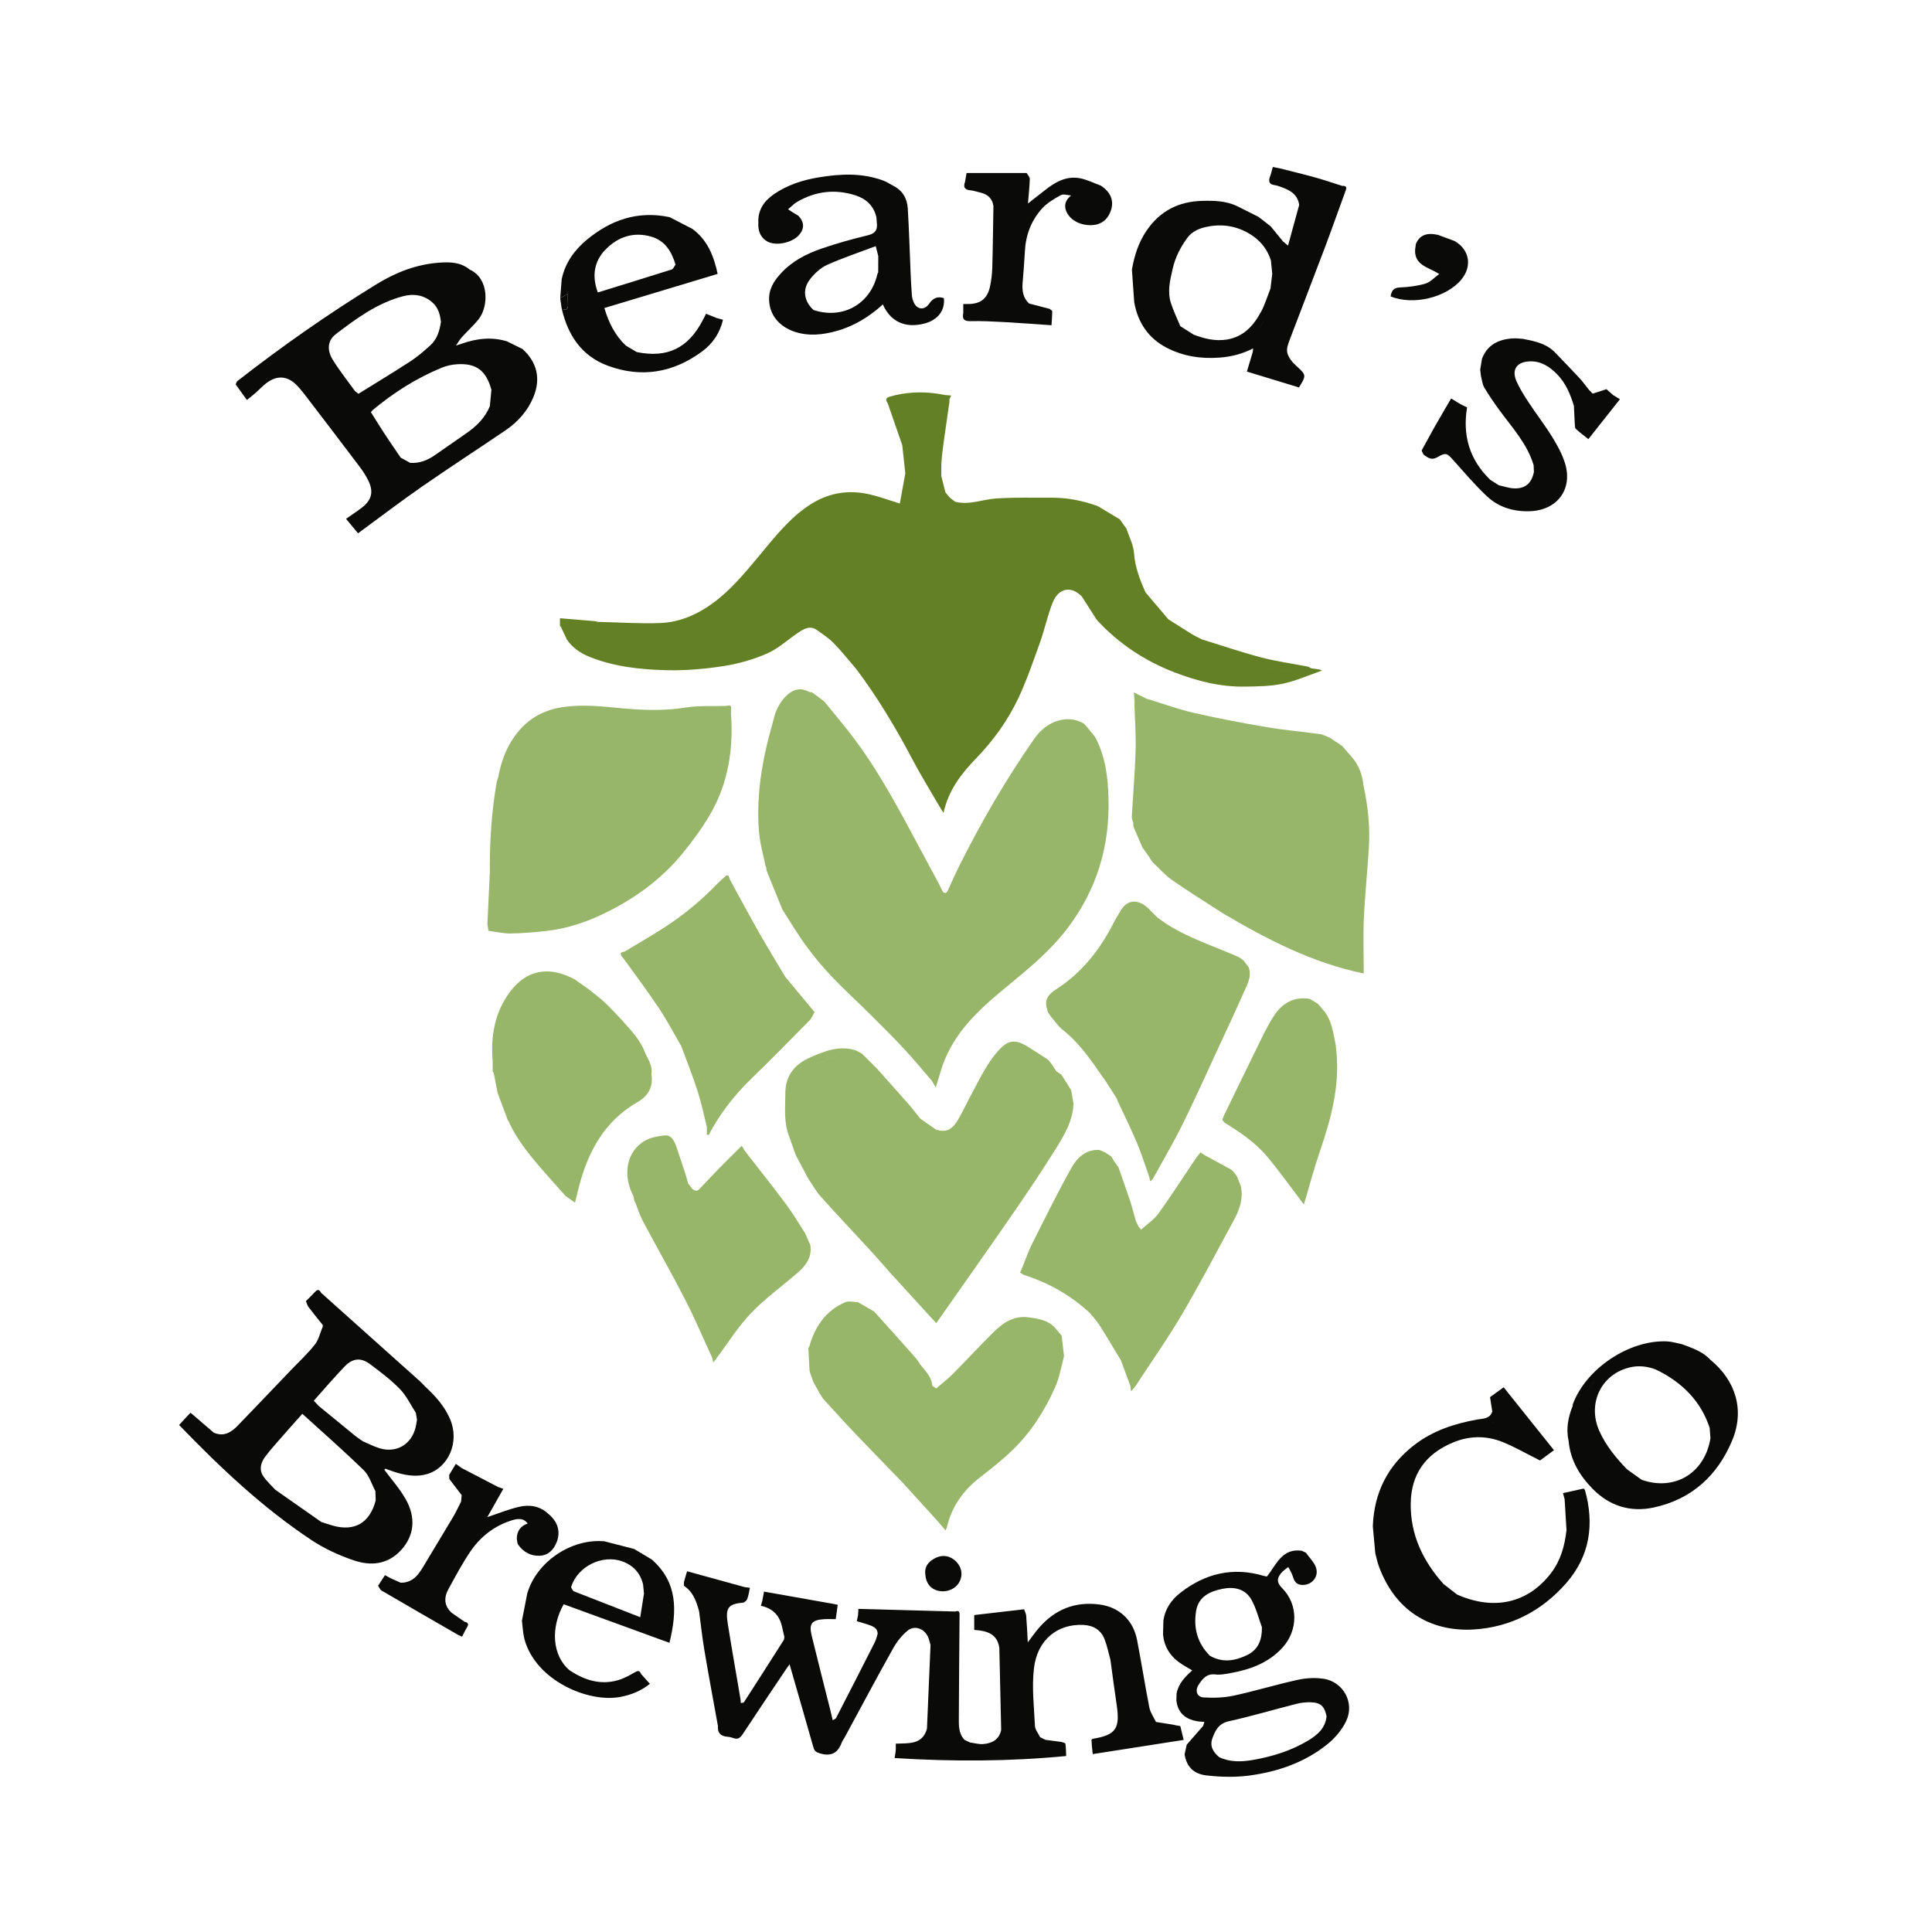<svg xmlns="http://www.w3.org/2000/svg" id="Layer_1" data-name="Layer 1" viewBox="0 0 524 524"><defs><style>      .cls-1 {        fill: #0a0a09;      }      .cls-1, .cls-2, .cls-3 {        stroke-width: 0px;      }      .cls-2 {        fill: #98b669;      }      .cls-3 {        fill: #638024;      }    </style></defs><g><path class="cls-1" d="M298.63,50.37c-1.95-.7-3.84-1.7-5.85-2.05-3.67-.64-6.68,1.12-9.45,3.33-1.5,1.19-3.02,2.36-4.53,3.54.18-2.2.43-4.4.5-6.61.02-.54-.54-1.11-.84-1.66h-16.3c-.2,1.09-.32,1.79-.45,2.49-.46,1.32-.1,2.05,1.4,2.19.96.09,1.89.42,2.83.64,1.96.47,3.23,1.6,3.5,3.67-.1,5.55-.15,11.09-.31,16.64-.05,1.76-.26,3.54-.64,5.25-.72,3.23-2.57,4.61-5.84,4.66-.41,0-.82,0-1.39,0v2.41c-.32,1.6.14,2.28,1.96,2.23,3.03-.08,6.07.09,9.09.25,4.22.23,8.44.56,12.88.86.08-1.4.2-2.59.19-3.79,0-.22-.5-.44-.76-.66-1.83-.48-3.67-.96-5.5-1.44-1.69-1.55-1.94-3.53-1.76-5.67.23-2.84.47-5.69.62-8.54.23-4.41,1.73-8.34,4.66-11.57,1.38-1.52,3.28-2.62,5.1-3.63.7-.38,1.84.05,2.78.11-1.18.94-1.88,2.08-1.53,3.66.66,2.53,3.33,4.31,6.57,4.39,2.89.06,4.85-1.32,5.76-4.05.86-2.59-.06-4.87-2.7-6.65Z"></path><path class="cls-1" d="M396.32,75.85c3.04-3.65,2.26-8.15-1.82-10.49-1.51-.56-3.01-1.11-4.52-1.67-3.1-.66-4.94.1-5.96,2.46-.07.51-.14,1.02-.21,1.53-.24,4.25,3.49,4.73,6.54,6.63-1.38,1-2.43,2.22-3.73,2.6-2.24.65-4.62.97-6.95,1.05-1.83.07-2.25,1.01-2.51,2.42,6.06,2.52,15.1.35,19.16-4.53Z"></path><path class="cls-1" d="M137.61,92.61c-4.23-1.31-8.37-.83-12.46.64-.49.16-.98.32-1.48.48.52-.76.97-1.59,1.59-2.27,1.5-1.67,3.21-3.17,4.59-4.93,2.72-3.49,2.81-11.08-2.46-13.41-2.42-2.03-5.36-2.09-8.24-1.88-6.13.43-11.75,2.61-16.92,5.78-13.12,8.04-25.72,16.87-37.85,26.34-.24.19-.31.6-.45.91.98,1.36,1.96,2.72,3.04,4.22.95-.78,1.71-1.37,2.43-2,.91-.81,1.74-1.72,2.69-2.46,3.03-2.37,5.94-2.15,8.56.62.75.79,1.44,1.65,2.11,2.52,4.92,6.43,9.84,12.86,14.71,19.32.95,1.25,1.83,2.59,2.5,4.01,1.38,2.91.82,5.1-1.7,7.09-1.33,1.04-2.75,1.96-4.41,3.13,1.22,1.47,2.34,2.82,3.25,3.92,5.92-4.33,11.52-8.62,17.31-12.64,7.49-5.2,15.15-10.17,22.69-15.29,3.33-2.26,5.96-5.18,7.54-8.95,2.07-4.96,1.08-9.46-2.92-13.09-1.38-.68-2.76-1.37-4.14-2.05ZM97.21,106.81c-.19-.15-.56-.45-.93-.74-2.02-2.81-4.19-5.52-6.01-8.46-1.63-2.63-1.47-5.23.79-6.96,5.63-4.31,11.39-8.55,18.42-10.35,2.79-.71,5.58-.27,7.86,1.79,1.54,1.4,2.04,3.26,2.25,5.24-.37,2.38-1.03,4.67-2.87,6.33-1.71,1.54-3.46,3.07-5.38,4.32-4.61,3.01-9.34,5.85-14.13,8.83ZM120.07,124.08c-.95,1.56-3.04,2.74-5.2,3.25,2.16-.51,4.25-1.69,5.2-3.25.1-.03.19-.06.29-.09-.1.03-.2.05-.29.09ZM132.87,110.13c-1.28,3.16-3.58,5.43-6.32,7.33-2.84,1.97-5.69,3.94-8.52,5.93-2.04,1.44-4.24,2.33-6.79,2.14-.86-.47-1.71-.94-2.57-1.41-1.53-2.26-3.08-4.51-4.58-6.79-1.16-1.77-2.26-3.59-3.49-5.54.09-.1.28-.4.54-.62,5.65-4.7,11.79-8.6,18.59-11.41,1.32-.55,2.81-.88,4.24-.97,5.21-.33,7.88,1.72,9.31,6.92-.14,1.47-.28,2.94-.42,4.41Z"></path><path class="cls-1" d="M364.05,50.43c-2.43-.77-4.85-1.61-7.31-2.29-3.17-.88-6.37-1.65-9.55-2.46-.68-.13-1.36-.27-1.98-.39-.22.8-.36,1.34-.51,1.89-.12.37-.25.74-.37,1.1-.52,2.04,1.29,1.8,2.26,2.13,2.67.93,5.27,1.83,5.78,5.15-1,3.67-2.01,7.33-3.03,11.06-.7-.59-1.05-.88-1.39-1.17-1.1-1.35-2.2-2.71-3.31-4.06-1.1-.85-2.19-1.7-3.29-2.56-1.95-.98-3.9-1.96-5.85-2.94-3-1.42-6.2-1.49-9.42-1.41-6.39.16-11.48,2.72-15.13,8.11-2.18,3.23-3.31,6.79-3.95,10.56.21,2.93.41,5.85.62,8.78.96,5.52,3.84,9.8,8.77,12.37,4.46,2.32,9.3,3.07,14.39,2.69,3.22-.24,6.17-1,9.1-2.5-.04.37-.07.66-.1.95-.44,1.47-.88,2.95-1.32,4.42-.13.44-.27.88-.28.92,4.75,1.45,9.43,2.88,14.13,4.31,2.08-3.39,2.01-3.35-.9-6.01-1-.92-2-2.19-2.28-3.46-.26-1.14.32-2.55.77-3.75,3.15-8.34,6.39-16.64,9.53-24.98,1.86-4.94,3.6-9.92,5.42-14.87.33-.9.66-1.67-.81-1.61ZM342.81,87.07c-.51.72-1.02,1.44-1.53,2.17.51-.72,1.02-1.44,1.52-2.17.16-.35.31-.7.47-1.06-.16.35-.31.7-.47,1.06ZM342,84.59c-1.99,3.73-4.71,6.73-9.17,7.49-3.16.53-6.15-.21-9.08-1.31-1.21-.77-2.41-1.53-3.62-2.3-.86-2.08-1.86-4.12-2.55-6.26-1.02-3.13-.22-6.26.48-9.34.7-3.07,2.11-5.82,3.96-8.35,1.35-1.84,3.36-2.63,5.46-3.04,4.41-.87,8.55-.08,12.31,2.51,2.39,1.65,3.99,3.86,4.9,6.6.12,1.22.25,2.44.37,3.65-.16,1.34-.32,2.68-.48,4.02-.84,2.12-1.5,4.34-2.57,6.34ZM345.06,82.69c-.08.05-.16.1-.24.15.08-.05.16-.1.24-.15,1.38-1.29,2.21-5.35,2.18-8.39.03,3.04-.8,7.1-2.18,8.39Z"></path><path class="cls-1" d="M437.55,107.18c-.61-.54-1.23-1.08-1.84-1.62-1.25.4-2.49.8-3.74,1.2-.34-.35-.68-.7-1.03-1.05-.87-1.09-1.68-2.23-2.63-3.25-2.22-2.4-4.51-4.73-6.77-7.09-2.38-2.28-5.45-2.88-8.52-3.47-.9-.05-1.81-.18-2.7-.12-3.81.24-6.88,1.66-8.36,5.48l-.5,2.99c.07.6.15,1.21.22,1.81.29,1.04.37,2.2.91,3.09,1.3,2.18,2.75,4.29,4.26,6.33,3.43,4.67,7.42,8.98,9.11,14.72.02.6.05,1.2.07,1.81-.63,3.11-2.4,4.62-5.53,4.44-1.35-.08-2.68-.55-4.02-.85-.76-.49-1.52-.98-2.29-1.47-5.61-5.41-7.55-12-6.29-19.63-.58-.28-1.13-.55-1.67-.82-.88-.54-1.76-1.07-2.65-1.61-1.6,2.75-3.04,5.18-4.44,7.64-1.21,2.14-2.37,4.32-3.56,6.48.22.42.33.97.67,1.22,1.03.75,2.05,1.46,3.48.65,2.46-1.4,2.66-1.24,4.56.88,2.96,3.3,5.84,6.72,9.08,9.73,3.19,2.96,7.23,4.14,11.62,3.98,7.38-.28,11.64-5.95,9.48-13.01-.77-2.52-2.11-4.91-3.5-7.17-1.95-3.16-4.24-6.1-6.28-9.2-1.23-1.87-2.47-3.79-3.37-5.83-1.43-3.23.09-5.34,3.66-5.43,3.04-.08,5.32,1.44,7.34,3.5,2.36,2.41,3.61,5.42,4.56,8.58.08,1.59.15,3.19.23,4.78.08.48-.02,1.15.26,1.42,1.04.98,2.2,1.82,3.43,2.81,2.95-3.73,5.71-7.22,8.56-10.82-.72-.44-1.28-.79-1.84-1.13ZM405.05,95.53c-.22.52-.45,1.03-.67,1.55.22-.52.45-1.03.67-1.55.45-.26.91-.52,1.36-.78-.45.26-.91.52-1.36.78ZM414.78,133.5c-.21.04-.43.07-.64.11-.65.32-1.31.63-1.96.95.65-.32,1.31-.63,1.96-.95.21-.04.43-.07.64-.11h0c.3-.08.57-.19.81-.31-.24.12-.51.23-.81.31Z"></path><path class="cls-1" d="M251.96,82.42c-1.23,1.8-3.25,1.57-4.13-.41-.27-.6-.46-1.27-.51-1.93-.16-2.06-.26-4.13-.35-6.19-.25-5.78-.41-11.57-.76-17.34-.16-2.69-1.4-4.89-3.93-6.16-.95-.5-1.86-1.11-2.86-1.47-5.73-2.08-11.59-1.78-17.45-.8-4.28.71-8.38,2.03-12.01,4.51-2.7,1.85-4.43,4.28-4.28,7.73-.15,2.15.53,4.05,2.39,5.11,2.37,1.36,6.77.36,8.59-1.67,1.56-1.74,1.52-3.54-.11-5.27-.59-.36-1.18-.72-1.77-1.08-.29-.19-.59-.38-1.04-.68.9-.75,1.61-1.53,2.48-2.03,4.98-2.89,10.25-3.52,15.75-1.77,2.95.94,5,2.84,5.73,5.95.05.71.11,1.42.16,2.13.02,1.85-1.02,2.42-2.73,2.83-4.12.99-8.21,2.14-12.22,3.51-4.15,1.42-8.06,3.42-11.1,6.73-1.93,2.09-3.41,4.42-3.2,7.46.18,3.83,2.68,6.95,6.8,8.36,3.84,1.31,7.68.89,11.5-.17,4.78-1.33,8.87-3.88,12.54-7.2,2.06,4.68,6.05,6.51,11.2,5.2,3.69-.94,5.7-3.53,5.35-6.91-1.76-.58-2.99.03-4.02,1.55ZM238.19,73.88c-.08.16-.19.32-.23.49-1.86,8.11-9.37,12.33-17.31,9.71-2.63-2.41-3.12-5.63-.88-8.44,1.22-1.53,2.81-3.01,4.56-3.8,4.24-1.9,8.66-3.37,13.19-5.08.31,1.24.5,1.98.69,2.72,0,1.47-.02,2.93-.02,4.4Z"></path><path class="cls-1" d="M191.5,85.11c-.39.75-.66,1.29-.94,1.82-3.97,7.55-9.59,10.23-17.86,8.56-.99-.59-1.97-1.17-2.96-1.76-2.87-2.73-4.62-6.1-5.82-10.19,10.32-3.11,20.5-6.17,30.72-9.25-1.01-4.73-2.69-9.14-6.82-12.19-1.86-.96-3.73-1.92-5.59-2.89-.27-.12-.52-.3-.8-.35-8.49-1.74-15.82.8-22.3,6.19-3.37,2.81-5.87,6.28-6.79,10.69-.13,1.7-.26,3.4-.39,5.1.69-.38,1.38-.76,2.06-1.13.02.97.01,1.95.05,2.92.06,1.33-.57,1.6-1.7,1.14,1.67,7.16,5.39,12.8,12.48,15.42,9.18,3.4,17.82,1.89,25.64-3.91,2.83-2.1,4.76-4.95,5.61-8.55-.65-.18-1.22-.34-1.8-.5-.92-.37-1.83-.75-2.79-1.13ZM158.47,68.06c-.85,1.1-1.71,2.19-2.56,3.29.85-1.1,1.71-2.19,2.56-3.29.46-.4.92-.79,1.38-1.19.51-.47,1.02-.93,1.53-1.4.23-.14.45-.28.68-.42.27-.22.53-.44.8-.66.1-.03.2-.06.3-.08.27-.21.54-.42.81-.63,1.18-.54,2.36-1.07,3.55-1.61-1.18.54-2.36,1.07-3.55,1.61-.27.21-.54.42-.81.63-.1.02-.2.05-.3.08-.27.22-.53.44-.8.66l-.68.42c-.51.47-1.02.93-1.53,1.4-.46.4-.92.79-1.38,1.19ZM164.27,67.65c3.38-3.45,7.55-4.83,12.32-3.48,3.8,1.08,5.56,4.06,6.63,7.59-.34.46-.6,1.19-1.04,1.33-6.67,2.12-13.36,4.16-20.04,6.23-1.59-4.31-1.13-8.34,2.12-11.67Z"></path></g><g><path class="cls-1" d="M109.92,406.42c-1.6-2.77-3.77-5.21-5.68-7.79.08-.1.17-.2.25-.3,1.14.39,2.27.85,3.44,1.17,2.6.72,5.24,1.09,7.9.3,5.9-1.75,8.86-8.78,6.25-14.89-1.5-3.5-3.97-6.27-6.74-8.81-.5-.51-.98-1.06-1.52-1.54-8.91-7.98-17.82-15.95-26.73-23.92-.41-.79-.88-1.1-1.61-.29-.8.88-1.67,1.7-2.51,2.54.23.54.36,1.15.7,1.6,1.26,1.66,2.58,3.27,3.88,4.9,0,.12,0,.24,0,.36.34.35.59.71.75,1.08-.17-.37-.41-.73-.75-1.08-.68,1.64-1.07,3.5-2.11,4.86-1.81,2.35-4.03,4.38-6.09,6.53-4.96,5.19-9.91,10.38-14.89,15.54-1.78,1.84-3.81,3.07-6.5,1.88-1.85-1.6-3.71-3.19-5.56-4.79-.26-.21-.72-.61-.75-.59-1.05,1.08-2.05,2.19-3.07,3.31,11.07,11.47,22.61,22.41,35.94,31.24,3.5,2.32,7.46,4.13,11.45,5.48,4.52,1.53,9.08,1.17,12.67-2.64,3.73-3.97,4.3-8.94,1.29-14.15ZM93.54,370.56c2.16-2.23,4.39-2.4,6.84-.56,2.81,2.11,5.66,4.24,8.09,6.75,1.77,1.82,2.9,4.26,4.31,6.43.11.61.21,1.22.32,1.83-.12.72-.2,1.45-.38,2.15-1.16,4.63-5.22,7.02-9.77,5.64-1.55-.47-3.01-1.24-4.51-1.88-.66-.46-1.35-.88-1.97-1.38-3.36-2.73-6.71-5.49-10.06-8.24-.4-.43-.8-.87-1.3-1.4,2.82-3.15,5.53-6.35,8.43-9.35ZM106.9,394.99c-.56.75-1.19.83-1.84.61.65.22,1.27.14,1.84-.61,2.09-.18,4.25-1.5,5.69-3.23-1.44,1.73-3.6,3.05-5.69,3.23ZM71.86,395.18c1.29-1.76,2.78-3.39,4.21-5.04,1.88-2.16,3.8-4.29,5.93-6.69,5.6,5.1,11.27,10.07,16.67,15.32,1.48,1.44,2.12,3.74,3.14,5.64.03.84.06,1.69.09,2.53-1.6,6.1-5.7,8.51-11.65,6.84-1.05-.29-2.07-.66-3.11-.99-4.16-2.91-8.31-5.82-12.47-8.73-1.08-1.19-2.3-2.29-3.21-3.6-1.23-1.77-.78-3.67.4-5.28ZM98.46,415.05c-1.38.46-2.75.91-4.13,1.37,1.38-.46,2.75-.91,4.13-1.37.1-.03.21-.05.31-.05-.11,0-.21.02-.31.05Z"></path><path class="cls-1" d="M358.95,455.32c-2.28-.36-4.77-.2-7.03.3-5.8,1.27-11.49,3.02-17.29,4.27-2.62.57-5.41.65-8.1.5-1.88-.1-2.49-1.76-1.47-3.38,1.04-1.65,2.21-3.16,4.61-2.86,1.24.15,2.55-.1,3.81-.32,5.43-.96,10.49-2.73,14.34-6.94,4.29-4.68,4.35-11.75-.11-16.19-1.52-1.51-1.36-2.62-.3-3.97.53-.68,1.32-1.16,1.99-1.72.37.7.81,1.38,1.08,2.12.44,1.21.72,2.51,2.32,2.71,2.85.37,5.11-2.19,4.06-4.86-.56-1.42-1.78-2.59-2.7-3.87-.37-.17-.73-.34-1.1-.51-5.4-.76-6.88,3.82-9.46,6.99-.28-.06-.58-.1-.87-.19-8.34-2.46-15.85-.66-22.58,4.59-2.43,1.89-4.19,4.38-4.61,7.59-.03,1.21-.07,2.42-.1,3.64.3,3.79,2.32,6.46,5.47,8.39.8.49,1.63.95,2.45,1.43-1.93,1.75-3.75,3.58-4.25,6.29-.02.61-.03,1.21-.05,1.82.37,3.76,2.96,5.76,7.6,5.86-.11.36-.22.73-.34,1.09-1.48,1.7-2.97,3.39-4.45,5.09-.19.87-.39,1.74-.58,2.62.5,3.18,2.27,5.31,5.92,5.72,3.83.44,7.79.55,11.6.04,7.74-1.03,15.07-3.54,21.23-8.52,2.06-1.67,3.96-3.9,5.08-6.28,2.35-4.98-.77-10.62-6.18-11.47ZM319.77,434.82c-.37.48-.74.97-1.11,1.45.37-.48.74-.97,1.11-1.45.76-.57,1.52-1.16,2.28-1.75-.76.58-1.51,1.17-2.28,1.75ZM324.41,436.92c.64-3.89,3.72-5.31,7.16-6,3.16-.63,6.14-.01,7.81,2.9,1.32,2.3,1.95,5,2.88,7.52h0c.04,3.26-.87,6.02-4.02,7.55-3.32,1.61-6.68,2.15-10.08.19-3.42-3.39-4.51-7.56-3.75-12.17ZM328.82,471.5c.78-2.16,1.69-4.05,4.47-4.66,6.14-1.36,12.19-3.16,18.29-4.71,1.22-.31,2.52-.46,3.78-.44,2.8.05,3.88,1.05,4.43,3.81-.31,3.2-2.47,5.05-4.97,6.56-4.64,2.79-9.73,4.36-15.03,5.28-3.1.53-6.16.64-9.1-.75-1.62-1.33-2.64-2.96-1.88-5.08Z"></path><path class="cls-1" d="M176.84,423.01c-1.62-.97-3.24-1.93-4.86-2.9-2.68-.69-5.36-1.38-8.05-2.07-8.98-.83-18.44,5.57-20.93,14.16-.48,2.45-.96,4.91-1.44,7.36.12,1.1.23,2.2.35,3.3.34.04.64.03.88-.03-.25.05-.54.06-.88.03.12.59.19,1.2.35,1.78,3.06,11.16,17.34,17.29,26.05,15.59,2.88-.56,5.54-1.59,7.95-3.54-.89-.99-1.65-1.85-2.42-2.7-.33-.94-.79-.92-1.62-.44-1.46.83-2.96,1.67-4.56,2.14-4.83,1.41-9.16,0-13.19-2.68-4.78-4.05-5.13-11.63-1.59-17.9,9.51,3.47,18.99,6.92,28.69,10.46,2.11-8.67,2.26-16.37-4.74-22.55ZM165.92,420.16c-.05-.01-.11-.02-.16-.03-.43,0-.86,0-1.28,0,.43,0,.86,0,1.28,0,.05.01.11.02.16.03ZM151.15,424.21c-.37.24-.74.47-1.12.71l-1.45,1.11c-.53.94-1.08,1.87-1.61,2.8.54-.93,1.08-1.87,1.61-2.8l1.45-1.11c.37-.24.74-.47,1.12-.71.48-.49.96-.99,1.45-1.48-.48.49-.96.99-1.45,1.48ZM153.69,422.36c.38-.23.76-.46,1.14-.69-.15-.03-.3-.05-.45-.08,0,0,0,0,0,0,.15.03.3.05.45.08,1.69-.5,3.38-.99,5.07-1.49-1.69.5-3.38.99-5.07,1.49l-1.14.69ZM168.73,423.46c3.02,1.08,4.92,3.15,5.69,6.27.08.83.16,1.66.24,2.49-.32,2.05-.65,4.1-1.01,6.4-6.33-2.47-12.24-4.77-18.14-7.07-.21-.41-.68-.89-.58-1.2,1.73-5.5,8.42-8.81,13.81-6.89Z"></path><path class="cls-1" d="M146.45,421.94c2.3-.12,3.71-1.62,4.53-3.67,1.14-2.86.3-5.6-2.31-7.72-2.29-2.12-5.09-2.53-7.93-1.86-2.91.69-5.72,1.83-8.57,2.78,1.42-2.51,2.85-5.03,4.34-7.66-.54-.2-.98-.35-1.42-.51-3.29-1.71-6.58-3.42-9.88-5.13-.5-.36-1.01-.73-1.58-1.14-.68,1.13-1.24,2.06-1.8,2.98.01.38.02.75.03,1.13,1.12,1.46,2.24,2.91,3.35,4.37-.05.58-.1,1.16-.15,1.74-.71,1.39-1.36,2.82-2.16,4.17-2.5,4.22-5.07,8.4-7.58,12.62-1.55,2.61-3.04,5.25-6.64,5.23-.83-.37-1.66-.73-2.49-1.1-.56-.29-1.11-.59-1.79-.95-.57.88-1.07,1.66-1.58,2.45.61.03,1.22.06,1.83.09h0c.61.15,1.25.22,1.84.4-.59-.18-1.23-.25-1.84-.4l-1.83-.09s.02.03.02.03c-.1.12-.21.23-.31.35.32.46.53,1.11.97,1.36,6.84,4,13.71,7.95,20.57,11.91.39.22.82.38,1.26.58.48-.92.84-1.76,1.32-2.52.56-.89.31-1.33-.65-1.52-1.16-.8-2.31-1.61-3.47-2.41-2.11-1.89-2.17-4.14-.91-6.44,1.89-3.45,3.74-6.95,5.95-10.2,2.72-4.01,6.44-6.92,11.11-8.42,1.56-.5,3.21-.81,4.44.82-1.91.66-2.9,2.01-2.96,4.04.12.58.08,1.27.39,1.72,1.41,2.02,3.43,3.1,5.88,2.98Z"></path><path class="cls-1" d="M254.58,431.48c2.43.49,4.84-.63,5.77-2.71.92-2.05.31-4.23-1.6-5.76-1.76-1.31-3.63-1.27-5.44-.24-1.63.93-2.65,2.31-2.33,4.34.14,2.29,1.5,3.94,3.6,4.37Z"></path><path class="cls-1" d="M318.55,467.84c-1.68-.27-3.36-.54-5.03-.81-.61-1.3-1.52-2.54-1.79-3.91-1.2-6.09-2.15-12.22-3.33-18.31-1.03-5.36-4.8-8.9-10.09-9.62-6.75-.93-12.3,1.35-16.69,6.51-.92,1.08-1.73,2.26-2.86,3.75-.15-2.71-.25-5-.44-7.27-.05-.58-.38-1.14-.57-1.71-4.47.52-8.94,1.04-13.52,1.57v4.03c3.44.23,6.24,1.03,6.81,4.85.17,7.43.33,14.86.5,22.29-.56,2.66-2.52,3.63-4.91,3.82-1.17.09-2.38-.28-3.58-.44-.49-.24-.98-.49-1.48-.73-1.65-1.78-1.52-4.02-1.51-6.2.04-9.11.11-18.23.19-27.34,0-.83.15-1.7-1.17-1.24-8.71-.24-17.42-.48-26.26-.72-.02.45-.06,1.1-.1,1.76-.11.53-.23,1.05-.34,1.57,1.3.41,2.53.73,3.71,1.17,1.05.39,2,.96,1.94,2.32-.25.74-.41,1.53-.76,2.22-3.48,6.87-6.98,13.72-10.51,20.56-.14.28-.6.4-.91.59-.21-.88-.41-1.77-.63-2.65-1.69-6.75-3.43-13.5-5.07-20.26-.8-3.3.01-4.29,3.45-4.49,1.01-.06,2.02,0,3.06,0,.2-1.41.38-2.6.56-3.91-.5-.1-.95-.18-1.41-.27-6.17-1.09-12.35-2.18-18.6-3.29-.16.91-.3,1.67-.44,2.43-.13.44-.25.88-.4,1.41,3.25.7,5.08,2.66,5.75,5.75.19.89.4,1.77.61,2.66-.05.3-.02.65-.16.88-3.58,5.64-7.18,11.27-10.81,16.89-.11.17-.56.13-.85.19-.02-.3,0-.61-.05-.91-1.15-6.81-2.36-13.62-3.45-20.44-.67-4.23-.14-5.51,4.08-5.86.43-.04,1.02-.57,1.18-1,.35-.93.48-1.94.72-3.03-.59-.08-1-.14-1.41-.19-5.16-1.42-10.33-2.84-15.64-4.3-.28.99-.54,1.91-.81,2.82,0,.4-.15,1.04.03,1.17,2.46,1.65,3.33,4.21,4.05,6.88.47,3.49.83,7.01,1.42,10.48,1.16,6.89,2.45,13.76,3.69,20.64h0c-.15,1.87.77,2.76,2.58,2.89.54.04,1.09.17,1.6.36,1.17.42,1.83.01,2.51-1.02,3.84-5.85,7.76-11.65,11.66-17.46.35-.53.72-1.05,1.07-1.55,2.2,7.63,4.36,15.1,6.48,22.58.28,1,.76,1.3,1.79,1.61,3.02.9,4.83-.1,5.88-2.93.17-.45.49-.84.72-1.27,4.4-8.12,8.74-16.28,13.25-24.34,1.01-1.8,2.39-3.55,3.99-4.82,1.88-1.49,4.55-.41,5.49,1.86.28.67.43,1.38.64,2.08-.32,7.58-.65,15.16-.97,22.74-1.26,4.4-4.95,3.88-8.45,4.04v1.45c-.02.24-.03.48-.05.72-.09.56-.17,1.11-.27,1.73,15.68.98,31.11.94,46.53-.55-.06-1.29-.05-2.33-.21-3.34-.03-.21-.69-.32-1.06-.48-1.45-.19-2.9-.38-4.35-.57h0c-.49-.24-.97-.49-1.46-.73-.48-1.02-1.34-2.02-1.39-3.06-.25-5.21-.88-10.49-.27-15.62.91-7.7,6.35-12.06,13.34-11.76,2.74.12,4.83,1.33,5.83,3.92.69,1.8,1.06,3.72,1.58,5.58.55,4.03,1.06,8.06,1.67,12.08,1,6.56-.2,8.3-6.54,9.32-.05,0-.08.08-.28.29.03.48.08,1.13.12,1.77.06.59.13,1.18.23,2.08,8.27-1.29,16.41-2.56,24.65-3.85-.36-1.5-.63-2.62-.9-3.74-.52-.09-1.03-.2-1.55-.28Z"></path><path class="cls-1" d="M429.83,404.05h0c-.11-.11-.22-.21-.32-.32-1.79.4-3.59.79-5.6,1.24.18.66.32,1.15.45,1.64.17,2.8.34,5.59.51,8.39-.48,4.22-1.56,8.22-4.2,11.67-6.25,8.14-15.44,10.24-25.47,5.81-1.24-.96-2.47-1.92-3.71-2.88-5.53-6.22-8.98-13.3-8.87-21.81.1-8.02,4.07-13.42,11.33-16.5,4.52-1.92,9.18-1.99,13.69-.14,3.39,1.39,6.59,3.24,10.04,4.97,1.08-.8,2.4-1.77,3.79-2.8-4.21-5.26-8.34-10.43-12.48-15.6-.39-.5-.78-.99-1.16-1.47-1.39,1.01-2.62,1.9-3.7,2.69.22,1.39.41,2.63.61,3.88-.63,2.05-2.52,1.91-4.05,2.18-6.18,1.11-12.02,3-17.07,6.89-7.25,5.58-10.95,12.97-11.28,22.09.22,2.44.45,4.87.67,7.31.31,1.16.54,2.35.95,3.47,4.84,13.29,15.37,17.82,25.74,17.19,10.04-.61,18.51-5.04,25.11-12.59,6.44-7.37,7.66-16.01,5.04-25.31h0ZM405.76,385.31c-.43.43-.97.78-1.54,1.02.56-.24,1.1-.59,1.54-1.02ZM397.3,387.61c.36-.04.71-.08,1.07-.12l-1.07.12c-.25.08-.51.17-.76.25.25-.08.51-.17.76-.25ZM379.36,398.92s0,.03,0,.04c0-.01,0-.03,0-.04.49-.61.99-1.22,1.48-1.82-.49.61-.99,1.22-1.48,1.82ZM429.66,404.06h-.17s.17,0,.17,0c0,0,.04,0,.08,0h-.08Z"></path><path class="cls-1" d="M463.89,368.8c-2.09-2.27-4.93-3.18-7.69-4.22-1.36-.27-2.72-.71-4.09-.77-10.25-.44-21.9,7.35-25.51,17-.06.16-.04.36-.06.54.46-.46.93-.9,1.39-1.36-.45.46-.93.91-1.39,1.36-1.25,3.07-1.84,6.22-1.09,9.53.22,0,.42,0,.59-.03-.17.03-.37.03-.59.03.47,5.16,2.98,9.33,6.51,12.93,4.57,4.66,10.26,6.41,16.54,5.06,10.26-2.2,17.32-8.63,21.3-18.18,3.42-8.18,1.02-16.2-5.9-21.88ZM432.37,374.75s0,0,0,0c-.64.77-1.3,1.54-1.94,2.31.64-.77,1.29-1.54,1.94-2.32ZM426.94,389.62c-.01.14-.03.27-.06.38.03-.11.04-.24.06-.38.04-.47.09-.93.14-1.4-.05.46-.1.93-.14,1.4ZM428.18,382.76c.43-1.32.99-2.61,1.75-3.84.24-.39.47-.79.71-1.19-.23.4-.47.8-.71,1.19-.76,1.23-1.32,2.52-1.75,3.84ZM445.28,401.37c-1.35-.97-2.71-1.94-4.06-2.91-2.97-3.11-5.69-6.4-7.46-10.37-3.44-7.74.87-16.07,9.26-17.41,2.13-.34,4.74.08,6.67,1.05,6.61,3.33,11.63,8.3,14.01,15.54.07.95.14,1.9.21,2.84-1.56,9.46-9.7,14.37-18.64,11.25Z"></path></g><g><path class="cls-1" d="M151.94,80.84c.69-.38,1.38-.76,2.06-1.13.01.97,0,1.95.05,2.92.06,1.33-.57,1.6-1.7,1.14-.14-.98-.28-1.96-.42-2.94Z"></path><path class="cls-1" d="M154.02,78.27c0-.24.02-.49.02-.73,0,.24-.02.49-.02.73Z"></path><path class="cls-3" d="M152.23,169.79c.36.02.72.04,1.08.06-.36-.02-.72-.04-1.08-.06,0,.13-.01.26-.02.39.51,1.09,1.03,2.19,1.54,3.28,1.53,2.25,3.73,3.72,6.16,4.7,6.66,2.67,13.74,3.43,20.8,3.61,5.14.13,10.36-.32,15.45-1.1,4.04-.62,8.1-1.77,11.84-3.4,3.04-1.32,5.6-3.73,8.4-5.62,1.58-1.06,3.26-2.11,5.16-.77,1.61,1.12,3.27,2.24,4.63,3.63,2.16,2.22,4.09,4.68,6.12,7.04h0c5.75,7.67,10.65,15.87,15.12,24.35,2.12,4.03,4.52,7.91,6.8,11.86.47.77.93,1.53,1.66,2.73,1.39-6.28,4.89-10.71,8.83-14.78,4.69-4.85,8.59-10.25,11.45-16.3,2.3-4.89,4.06-10.04,5.89-15.14,1.29-3.6,2.06-7.39,3.48-10.93,1.42-3.51,4.7-4.78,7.87-1.56,1.09,1.7,2.17,3.39,3.26,5.09.33.49.6,1.03.99,1.45,5.88,6.36,12.95,10.99,21,14.08,6.13,2.35,12.46,3.95,19.08,3.83,3.41-.06,6.9-.09,10.21-.8,3.63-.78,7.08-2.34,10.62-3.56l-.77-.3c-.73-.11-1.47-.21-2.2-.32-.32-.16-.62-.4-.95-.46-4.21-.82-8.49-1.4-12.63-2.49-5.4-1.42-10.69-3.24-16.03-4.88,0,0,0,0,0,0-.93-.49-1.9-.92-2.8-1.47-2.13-1.31-4.22-2.67-6.33-4-2.07-2.44-4.14-4.88-6.21-7.33-1.48-3.4-2.81-6.79-3.08-10.61-.16-2.24-1.33-4.41-2.05-6.61-.61-.85-1.22-1.71-1.83-2.56-1.57-.94-3.14-1.88-4.71-2.82-.49-.28-.95-.64-1.48-.83-3.92-1.4-7.95-2.21-12.12-2.2-5.06.01-10.13-.12-15.17.21-3.72.24-7.33,1.86-11.15.89-.49-.37-.98-.75-1.47-1.12-.39-.48-.78-.96-1.18-1.44-.37-1.46-.73-2.93-1.1-4.39h0c.02-1.5-.06-3.02.08-4.51.23-2.41.58-4.81.91-7.22.39-2.8.8-5.6,1.2-8.39,0-.24,0-.49,0-.73.14-.3.29-.6.49-1.02-.61-.04-1.07-.07-1.54-.11-.8-.14-1.59-.3-2.39-.41-4.28-.61-8.5-.37-12.68.81-1.26.36-1.2.96-.6,1.84,1.31,3.78,2.62,7.56,3.93,11.34.28,2.55.55,5.1.83,7.65-.51,2.8-1.02,5.6-1.49,8.18-3.02-.93-5.53-1.87-8.13-2.47-5.83-1.34-11.3-.46-16.39,2.89-5.56,3.66-9.53,8.85-13.69,13.83-3.84,4.6-7.62,9.21-12.5,12.77-4.25,3.11-9.02,5.19-14.27,5.39-5.57.21-11.16-.17-16.74-.31-.35,0-.7-.17-1.06-.2-3.09-.27-6.17-.52-9.4-.79v2.09c.1.13.2.26.31.38,0-.13.01-.26.02-.39ZM350.92,182.31s0,0,0,0c-4.21-.6-8.37-1.4-12.46-2.46,4.09,1.06,8.25,1.85,12.46,2.46ZM264.9,138.01c.48-.01.97-.03,1.45-.04.25-.11.5-.21.75-.32.36-.01.72-.03,1.08-.04.37-.11.74-.22,1.11-.33.36-.01.72-.02,1.09-.03-.36.01-.72.02-1.09.03-.37.11-.74.22-1.11.33-.36.01-.72.03-1.08.04-.25.11-.5.21-.75.32-.48.01-.97.03-1.45.04-.39.21-.78.41-1.16.62.39-.21.78-.42,1.16-.62ZM227.23,135.81c.48-.02.96-.03,1.45-.05-.48.02-.96.03-1.45.05-.25.11-.5.21-.75.32.25-.11.5-.22.75-.32ZM215.13,143.42s0,0,0,0h0s0,0,0,0ZM212.23,146.39c.48-.5.97-.99,1.45-1.49-.48.5-.97,1-1.45,1.49-.37.48-.74.96-1.11,1.44.37-.48.74-.96,1.11-1.44ZM204.18,155.91c.48-.5.97-.99,1.45-1.49-.48.5-.97.99-1.45,1.49-.37.48-.74.96-1.11,1.44.37-.48.74-.96,1.11-1.44ZM185.16,169.84c1.81-.63,3.63-1.27,5.44-1.9.5-.36,1-.71,1.5-1.07.11-.02.23-.02.34-.03-.11,0-.23.01-.34.03-.5.35-1,.71-1.5,1.06-1.81.63-3.63,1.27-5.44,1.9-.27.21-.53.43-.8.64.27-.21.53-.43.8-.64ZM201.97,177.48c-6.2,1.87-12.71,2.22-19.16,2.47,6.45-.25,12.96-.6,19.16-2.47ZM167.63,171.21h0c-.1-.1-.2-.17-.3-.25.1.08.2.15.3.25ZM158.8,170.5c.15.02.3.04.45.06-.15-.02-.3-.04-.45-.06h0ZM155.94,174.25c-.44-.29-.97-.43-1.5-.58.53.15,1.07.29,1.5.58Z"></path><path class="cls-2" d="M286.12,360.11c-1.87-2.04-4.4-2.44-6.95-2.79-3.92-.62-6.91,1.27-9.5,3.8-3.85,3.77-7.5,7.76-11.31,11.59-1.39,1.4-2.97,2.59-4.46,3.88-.35-.26-.71-.52-1.06-.77-.14-2.48-1.96-4.01-3.3-5.82-.32-.48-.6-1-.98-1.44-1.25-1.45-2.53-2.88-3.81-4.31-2.55-2.85-5.1-5.69-7.65-8.53-1.47-.85-2.95-1.7-4.42-2.55-1.14-.02-2.43-.39-3.39.01-5.34,2.27-8.26,6.62-9.79,12.05,0,0,0,0,0,0-.09.13-.18.26-.26.39.11,2.07.22,4.15.33,6.22.33.98.67,1.96,1,2.94.62,1.1,1.24,2.2,1.86,3.31.33.49.6,1.03.99,1.46,2.84,3.12,5.67,6.25,8.58,9.31,3.92,4.13,7.92,8.19,11.88,12.29.25.26.52.52.76.78,3.23,3.55,6.46,7.11,9.7,10.66.65.77,1.31,1.53,2.12,2.48.23-.57.32-.72.36-.88,1.31-5.57,4.4-9.93,8.9-13.43,3.12-2.42,6.25-4.89,9.07-7.64,4.95-4.83,8.62-10.65,11.42-16.94,1.16-2.61,1.61-5.53,2.38-8.32-.21-1.86-.43-3.71-.64-5.57-.61-.73-1.22-1.46-1.83-2.2ZM266.34,397.81c-.12,0-.24.01-.36.02.12,0,.24-.01.36-.02.61-.48,1.21-.97,1.82-1.45-.61.48-1.21.97-1.82,1.45ZM270,394.88c-.12,0-.24.01-.36.02.12,0,.24-.01.36-.02.61-.6,1.22-1.21,1.83-1.81-.61.6-1.22,1.21-1.83,1.81ZM280.98,382.09c0,.12-.01.24-.02.36,0-.12.01-.24.02-.36.36-.49.72-.98,1.08-1.47-.36.49-.72.98-1.08,1.47Z"></path><path class="cls-2" d="M299.25,292.3c1.26,1.84,2.43,3.74,3.64,5.62.1.27.19.56.31.82,1.74,3.77,3.59,7.49,5.2,11.31,1.25,2.97,2.2,6.07,3.28,9.11.08.36.17.72.29,1.24.35-.32.58-.44.69-.64,2.73-4.97,5.62-9.87,8.14-14.95,3.33-6.72,6.38-13.58,9.54-20.39,2.36-5.09,4.75-10.17,7.01-15.31.93-2.1,2.2-4.21,1.35-6.7-.46-.62-.92-1.24-1.37-1.86-.52-.36-1.01-.82-1.58-1.07-7.42-3.26-15.29-5.59-21.84-10.65-.49-.48-.98-.96-1.48-1.44-.36-.37-.71-.75-1.07-1.12-2.68-2.4-5.52-2.42-7.37.65-.68,1.13-1.38,2.26-1.98,3.43-3.74,7.32-8.66,13.57-15.68,18.05-1.57,1-2.96,2.39-2.51,4.63.13.49.26.98.39,1.47l.74,1.12c1.06,1.22,1.96,2.64,3.2,3.62,4.58,3.62,7.82,8.34,11.06,13.07ZM321.61,256.16c3.16,1.23,6.32,2.45,9.48,3.68-3.16-1.23-6.32-2.45-9.48-3.68-1.16-.76-2.34-1.49-3.49-2.27,1.15.78,2.32,1.52,3.49,2.27ZM290.11,278.14c.58.4,1.21.75,1.75,1.2-.54-.45-1.16-.8-1.75-1.2,0,0,0,0,0,0Z"></path><path class="cls-2" d="M335.51,319.12c-.25-.36-.5-.73-.75-1.09-.24-.25-.48-.49-.72-.74-2.45-1.34-4.89-2.67-7.34-4.01-.38-.24-.76-.49-1.11-.71-.52.66-.99,1.2-1.39,1.8-3.31,4.92-6.51,9.92-9.98,14.73-1.24,1.71-3.13,2.95-4.73,4.41-.23-.29-.46-.57-.69-.86-.12-.24-.25-.49-.37-.73-.12-.25-.24-.49-.36-.74-.5-1.76-.93-3.55-1.5-5.28-1.03-3.13-2.15-6.22-3.23-9.33l-1.09-1.47c-.28-.48-.56-.95-.84-1.43-.57-.38-1.15-.76-1.72-1.14-.65-.23-1.3-.66-1.95-.65-3.45,0-5.7,2.27-7.15,4.88-3.77,6.75-7.19,13.7-10.67,20.61-1.02,2.02-1.74,4.19-2.6,6.29-.22.5-.44,1-.66,1.5,0,0,0,0,0,0h0c.36.21.71.43,1.07.64,6.73,2.14,12.73,5.53,17.9,10.36.85,1.06,1.81,2.05,2.54,3.2,2,3.16,3.9,6.38,5.84,9.58.86,2.32,1.72,4.64,2.57,6.96.05.35.09.69.19,1.47.59-.71.99-1.12,1.29-1.58,4.19-6.4,8.61-12.66,12.48-19.24,4.98-8.48,9.54-17.2,14.23-25.85,1.51-2.79,2.46-5.75,1.77-9-.33-.86-.67-1.72-1-2.57ZM304.02,323.16c-.36-.86-.73-1.71-1.09-2.57.36.86.73,1.71,1.09,2.57,0,.24,0,.49,0,.73,0-.24,0-.49,0-.73ZM304.39,326.45h0c.12.12.24.24.36.36-.12-.12-.24-.24-.36-.36Z"></path><path class="cls-2" d="M148.19,252.49c5.4-.6,10.52-2.27,15.41-4.61,8.39-4.02,15.83-9.38,21.71-16.65,2.72-3.36,5.32-6.89,7.46-10.63,4.77-8.35,6.17-17.5,5.49-27.02,0-.36,0-.73.01-1.09.28-1.83-1.06-.87-1.76-1.02-3.46.11-6.98-.14-10.37.41-5.99.97-11.94.75-17.89.18-5.24-.5-10.45-1.05-15.7-.27-4.3.64-8.1,2.48-11.05,5.59-3.53,3.73-5.46,8.37-6.38,13.43-.13.46-.32.9-.4,1.37-1.31,7.36-1.82,14.78-1.87,22.25,0,.85.03,1.7-.01,2.55-.21,4.57-.43,9.14-.65,13.71.1.59.19,1.17.29,1.76,2,.26,4.01.76,6.01.73,3.24-.04,6.48-.33,9.71-.69ZM189.17,223.23c.06-.04.13-.07.2-.1-.07.03-.14.07-.2.1-.05.09-.1.19-.15.28.05-.09.1-.19.15-.28ZM171.26,241.17c.12,0,.24-.01.35-.03.25-.23.5-.47.75-.7.12,0,.23-.01.35-.03-.12.02-.23.03-.35.03-.25.23-.5.47-.75.7-.12.01-.23.02-.35.03-.25.23-.5.47-.75.7.25-.23.5-.47.75-.71ZM159.21,247.41c.35-.02.71-.03,1.06-.05.5-.35,1-.7,1.5-1.05.35-.01.71-.03,1.06-.04,1.47-.84,2.94-1.68,4.41-2.53.12,0,.23,0,.35-.02-.12.01-.23.02-.35.02-1.47.84-2.94,1.68-4.41,2.53-.35.01-.71.03-1.06.04-.5.35-1,.7-1.5,1.05-.35.02-.71.03-1.06.05-.99.47-1.97.94-2.96,1.41.99-.47,1.97-.94,2.96-1.41ZM151.12,249.94h0c-1.86.23-3.72.48-5.58.71,1.86-.23,3.72-.48,5.58-.71Z"></path><path class="cls-2" d="M366.6,205.28c-.85-.98-1.71-1.96-2.56-2.94h0c-1.09-.73-2.19-1.47-3.28-2.2-.92-.36-1.82-.9-2.78-1.04-4.81-.67-9.67-1.07-14.46-1.89-6.6-1.12-13.19-2.37-19.71-3.86-4.23-.97-8.33-2.47-12.49-3.74-.1-.03-.21-.06-.32-.08-1.01-.5-2.01-1-3.47-1.73.09,1.15.14,1.82.2,2.5-.01.3-.05.61-.04.91.12,4.13.44,8.27.31,12.4-.18,5.98-.7,11.94-1.03,17.92-.03.56.26,1.14.4,1.71,0,.24,0,.48,0,.72.09.26.18.52.27.77.74,1.71,1.47,3.41,2.21,5.12.61.85,1.21,1.7,1.82,2.55.32.49.57,1.06.98,1.45,1.74,1.68,3.37,3.54,5.34,4.91,4.51,3.14,9.2,6.04,13.81,9.03,11.91,7.01,24.1,13.36,38.07,16.24,0-5.22-.18-10.11.04-14.97.3-6.49.99-12.96,1.37-19.44.33-5.61-.29-11.16-1.49-16.64-.3-2.89-1.26-5.5-3.2-7.7ZM310.24,194.31c0-.61,0-1.22,0-1.83.12-.25.25-.49.37-.74l-.37.74c0,.61,0,1.22,0,1.83ZM350.12,200.08c-.47,0-.95,0-1.42,0-3.68-.45-7.35-.9-11.03-1.36,0,0,0,0,0,0,3.68.45,7.35.9,11.03,1.36.47,0,.95,0,1.42,0,.08.01.15.02.23.03-.08-.01-.15-.02-.23-.03Z"></path><path class="cls-2" d="M215.81,313.27c1.11,2.08,2.21,4.16,3.32,6.24,1.13,1.66,2.08,3.47,3.41,4.95,4.43,4.96,9.01,9.78,13.51,14.68,2.04,2.22,3.99,4.52,6.01,6.75,3.44,3.79,6.91,7.56,10.36,11.34.47.51.95,1.03,1.52,1.64.43-.62.73-1.04,1.03-1.47,6.57-9.38,13.19-18.73,19.69-28.16,3.97-5.75,7.88-11.56,11.58-17.49,2.37-3.8,4.73-7.7,4.92-12.4-.21-1.22-.42-2.45-.63-3.67-.77-1.22-1.53-2.43-2.3-3.65-.1-.14-.2-.27-.31-.41,0-.15-.08-.23-.22-.25-.4-.27-.79-.54-1.19-.82-.4-.6-.8-1.21-1.2-1.81-.41-.49-.73-1.1-1.24-1.45-1.87-1.26-3.8-2.44-5.71-3.65-2.95-1.69-4.8-1.53-7.02.74-3.51,3.58-5.52,8.12-7.88,12.43-1.27,2.32-2.33,4.75-3.7,7.01-1.68,2.76-3.24,3.34-5.87,2.57-1.44-1.01-2.88-2.02-4.33-3.03-1-1.25-1.95-2.54-3-3.74-2.89-3.29-5.81-6.54-8.72-9.8-1.34-1.34-2.68-2.67-4.02-4.01-.73-.37-1.42-.88-2.19-1.08-4.38-1.15-8.31.46-12.16,2.2-3.89,1.76-6.32,4.69-6.46,9.17,0,4.06-.53,8.16,1.01,12.09.6,1.69,1.2,3.39,1.8,5.08ZM289.01,300.46c0-.36.01-.73.02-1.09,0,.36-.01.73-.02,1.09-.14.16-.31.31-.47.46.16-.15.32-.3.47-.46ZM279.52,318.03c.24-.12.48-.25.72-.37-.24.12-.48.25-.72.37h0ZM276.58,323.5c.24-.36.48-.72.72-1.08-.24.36-.48.72-.72,1.08,0,0-.02.02-.02.02l.02-.02ZM261.95,304.86c1.39-.37,2.83-.65,4.24-.98-1.41.33-2.85.61-4.24.99-.2.33-.4.64-.61.93.21-.29.41-.61.61-.93ZM220.99,288.46c.33-.04.67-.08,1-.11,1.01-.45,2.02-.9,3.02-1.35.25-.02.5-.04.74-.06.24-.1.48-.19.72-.29.23-.01.46-.03.69-.04-.23.02-.46.03-.69.05-.24.1-.48.19-.72.29-.25.02-.5.04-.74.06-1.01.45-2.02.9-3.02,1.35-.33.04-.67.08-1,.11-.87.58-1.74,1.16-2.6,1.74.87-.58,1.74-1.16,2.6-1.74ZM217.9,306.23c-.48-.2-.98-.34-1.54-.35.55.01,1.06.15,1.54.35Z"></path><path class="cls-2" d="M212.2,246.68c2.09,3.24,4.05,6.58,6.32,9.69,2.15,2.95,4.49,5.79,7,8.43,3.43,3.61,7.12,6.96,10.65,10.47,3.02,3,6.05,5.99,8.94,9.11,2.65,2.85,5.13,5.86,7.68,8.81.35.61.7,1.22,1,1.76.86-2.66,1.49-5.24,2.5-7.66,3.54-8.5,10.28-14.37,17.14-20,5.73-4.7,11.4-9.4,15.94-15.32,8.07-10.54,11.7-22.46,11.27-35.68-.14-5.73-.89-11.31-3.66-16.46-.82-1-1.63-1.99-2.45-2.99-.25-.24-.47-.55-.77-.71-4.35-2.4-9.85-.61-13.17,4.13-7.83,11.19-14.64,22.98-20.72,35.2-.96,1.93-1.81,3.92-2.72,5.89-.29.63-.6,1.23-1.41.56-.25-.5-.5-.99-.75-1.49-.12-.25-.24-.49-.36-.74-2.69-5.02-5.37-10.04-8.08-15.06-4.55-8.43-9.23-16.78-15.01-24.45-2.55-3.38-5.31-6.61-7.98-9.91-.97-.73-1.95-1.46-2.92-2.19-.14-.09-.27-.18-.41-.27-.24-.04-.48-.07-.72-.11-2.05-1.17-4.01-.91-5.75.57-2.21,1.88-3.41,4.38-4.03,7.17-.59,2.24-1.23,4.46-1.76,6.71-1.41,5.97-2.29,12.01-2.32,18.15-.01,2.29.08,4.59.38,6.86.3,2.26.91,4.48,1.39,6.72.04.24.08.47.12.71.09.25.18.5.27.74.03.24.06.48.09.72.09.24.18.49.27.73h0c1.34,3.3,2.69,6.6,4.03,9.9ZM292.69,243c0-.23.01-.46.02-.68.88-2.76,1.76-5.51,2.63-8.28-.87,2.76-1.75,5.52-2.63,8.28,0,.23-.01.46-.02.68-.13.49-.25.97-.38,1.46.13-.49.25-.97.38-1.46ZM292.36,244.5c.8-1.39,1.73-2.73,2.48-4.14-.76,1.41-1.68,2.75-2.48,4.14-.37.6-.73,1.2-1.1,1.8.37-.6.73-1.2,1.1-1.8ZM289.77,247.76s0,0,0,0h0c0,.24,0,.47-.01.71,0-.24,0-.47.01-.71ZM289.8,248.52s-.04-.04-.04-.04h0s.04.04.04.04c.24-.37.47-.73.71-1.1,0,0,.03-.03.03-.03l-.03.03c-.24.37-.47.73-.71,1.1-.25.36-.49.71-.74,1.07.25-.36.49-.71.74-1.07ZM285.73,253.99c.12-.25.24-.51.36-.76-.12.25-.24.51-.36.76-.37.48-.74.96-1.12,1.44.37-.48.74-.96,1.12-1.44ZM273.99,214.44c.16-.07.36-.13.54-.19-.18.07-.38.12-.54.19h0ZM273.66,264.94c.5-.48.99-.95,1.49-1.43.19-.11.39-.22.58-.33-.19.11-.39.22-.58.33-.5.48-.99.95-1.49,1.43-.11.03-.22.04-.33.04-.5.47-1,.95-1.5,1.42.5-.47,1-.95,1.5-1.42.11,0,.22-.02.33-.04ZM272.17,217.37c.36-.52.72-1.04,1.09-1.55-.03-.09-.02-.18.01-.27h0c-.04.09-.04.18-.01.27-.36.52-.72,1.04-1.09,1.55-.71,1.18-1.44,2.35-2.16,3.52.72-1.17,1.45-2.34,2.16-3.52ZM263.75,232.74c.69-1.38,1.37-2.78,2.06-4.17-.69,1.39-1.36,2.78-2.06,4.17-.78,1.56-1.55,3.13-2.33,4.69.78-1.56,1.54-3.13,2.33-4.69ZM262.67,274.83c1.23-1.22,2.45-2.45,3.68-3.67l1.85-1.79c.36-.26.72-.51,1.07-.77.62-.6,1.24-1.19,1.85-1.79-.62.6-1.24,1.19-1.85,1.79-.36.26-.72.51-1.07.77-.62.6-1.24,1.19-1.85,1.79-1.23,1.22-2.45,2.45-3.68,3.67-.71.74-1.43,1.48-2.14,2.23h0c.71-.74,1.43-1.48,2.14-2.23ZM260.52,277.06h0c-.49.62-.97,1.23-1.46,1.85.49-.62.97-1.23,1.46-1.85Z"></path><path class="cls-2" d="M362.16,282.83c-.57-2.87-.99-5.8-2.76-8.28-.65-.76-1.3-1.53-1.95-2.29-.73-.45-1.47-.89-2.2-1.34-4.35-.72-7.58,1.24-9.8,4.69-1.91,2.96-3.37,6.22-4.94,9.39-2.91,5.88-5.74,11.79-8.61,17.68-.13.36-.26.73-.39,1.09.22.25.44.5.66.75,4.19,2.58,8.28,5.34,11.46,9.11,3.18,3.77,6.03,7.82,9.02,11.75.38.5.75,1,.99,1.31,1.48-4.94,2.76-9.81,4.39-14.56,2.95-8.66,5.33-17.39,4.45-26.68-.1-.88-.14-1.76-.31-2.63Z"></path><path class="cls-2" d="M191.73,307.76c.17.01.34.02.5.03,3-5.7,6.88-10.7,11.49-15.18,5.37-5.22,10.63-10.57,15.89-15.9.58-.59.88-1.47,1.31-2.21-.21-.26-.42-.51-.64-.77-2.43-2.93-4.87-5.86-7.3-8.79-2.35-3.96-4.77-7.89-7.05-11.89-2.72-4.79-5.31-9.65-7.96-14.47-.37-1.25-.48-1.35-1.12-1.03-.84.78-1.71,1.53-2.51,2.35-4.33,4.49-9.13,8.41-14.36,11.78-3.46,2.23-7.04,4.28-10.57,6.41-1.67.25-1.01,1.02-.4,1.78l.06.04c.23-.15.46-.29.68-.44.3,0,.61,0,.91,0-.3,0-.61,0-.91,0-.23.15-.46.29-.68.44,3.19,4.44,6.5,8.81,9.53,13.35,2.23,3.34,4.1,6.92,6.14,10.39,1.5,4.09,3.13,8.14,4.47,12.28,1.02,3.17,1.68,6.46,2.5,9.69h0c0,.71,0,1.42,0,2.13Z"></path><path class="cls-2" d="M176.67,291.32c.41-2.26-.94-3.99-1.75-5.89-1.23-3.34-3.64-5.83-5.95-8.4-.09-.12-.19-.25-.28-.37l-.36-.36c-1.46-1.51-2.86-3.08-4.39-4.5-1.38-1.27-2.91-2.38-4.37-3.56-1.21-.86-2.42-1.72-3.64-2.57-.74.24-1.49.47-2.23.71.36.27.73.54,1.09.8.16.2.31.41.47.62-.16-.2-.31-.42-.47-.62-.36-.27-.73-.54-1.09-.81-.08,0-.15,0-.23,0,.08,0,.15,0,.23,0,.74-.24,1.49-.47,2.23-.71-7.04-3.78-13.26-2.76-17.9,3.75-3.87,5.43-4.96,11.67-4.41,18.25,0,.97,0,1.94,0,2.91l.28.44c.36,1.81.71,3.62,1.07,5.43.87,2.32,1.74,4.64,2.61,6.96l.1.36.27.39c1.95,4.31,4.8,8.02,7.83,11.6,2.48,2.92,5.06,5.75,7.6,8.61.79.56,1.59,1.12,2.57,1.82.43-1.74.72-2.95,1.03-4.14,2.48-9.64,6.9-17.93,15.89-23.1,2.93-1.68,4.38-4.16,3.8-7.63ZM159.9,309.97c-.43,1.03-.88,2.06-1.32,3.09.44-1.03.88-2.06,1.32-3.09.03-.09.07-.19.1-.28-.03.09-.07.19-.1.28ZM163.92,304.11c-.12.12-.24.24-.36.37l.36-.37c.1-.45.25-.85.43-1.21-.19.36-.33.77-.43,1.21ZM167.94,300.09c-.25.24-.49.48-.73.73.24-.24.49-.48.73-.73.17-.16.33-.32.5-.48-.17.16-.33.32-.5.48Z"></path><path class="cls-2" d="M219.82,337.8c-.48-1.1-.96-2.2-1.45-3.3-1.73-2.66-3.33-5.42-5.23-7.96-3.63-4.87-7.42-9.61-11.14-14.4-.21-.35-.41-.7-.82-1.38-2.1,2.09-4.1,4.04-6.07,6.05-1.83,1.87-3.61,3.8-5.42,5.69-.67.7-1.34.51-1.97-.1-.37-.49-.73-.98-1.1-1.47-.25-.91-.47-1.82-.77-2.72-.82-2.51-1.67-5.01-2.51-7.51-.58-1.42-1.31-2.93-3.06-2.75-1.8.19-3.75.53-5.3,1.4-5.21,2.93-6.1,9.55-3.22,14.96v.06c.07.21.13.43.19.64.03.24.06.47.09.71.09.13.18.26.27.4.67,1.69,1.19,3.46,2.04,5.05,3.79,7.12,7.79,14.12,11.47,21.29,2.64,5.14,4.89,10.48,7.32,15.73.08.36.17.72.32,1.36.4-.52.6-.79.8-1.06,3.1-4.12,5.85-8.58,9.39-12.29,3.86-4.04,8.48-7.36,12.72-11.05,2.22-1.92,3.88-4.16,3.42-7.36Z"></path></g></svg>